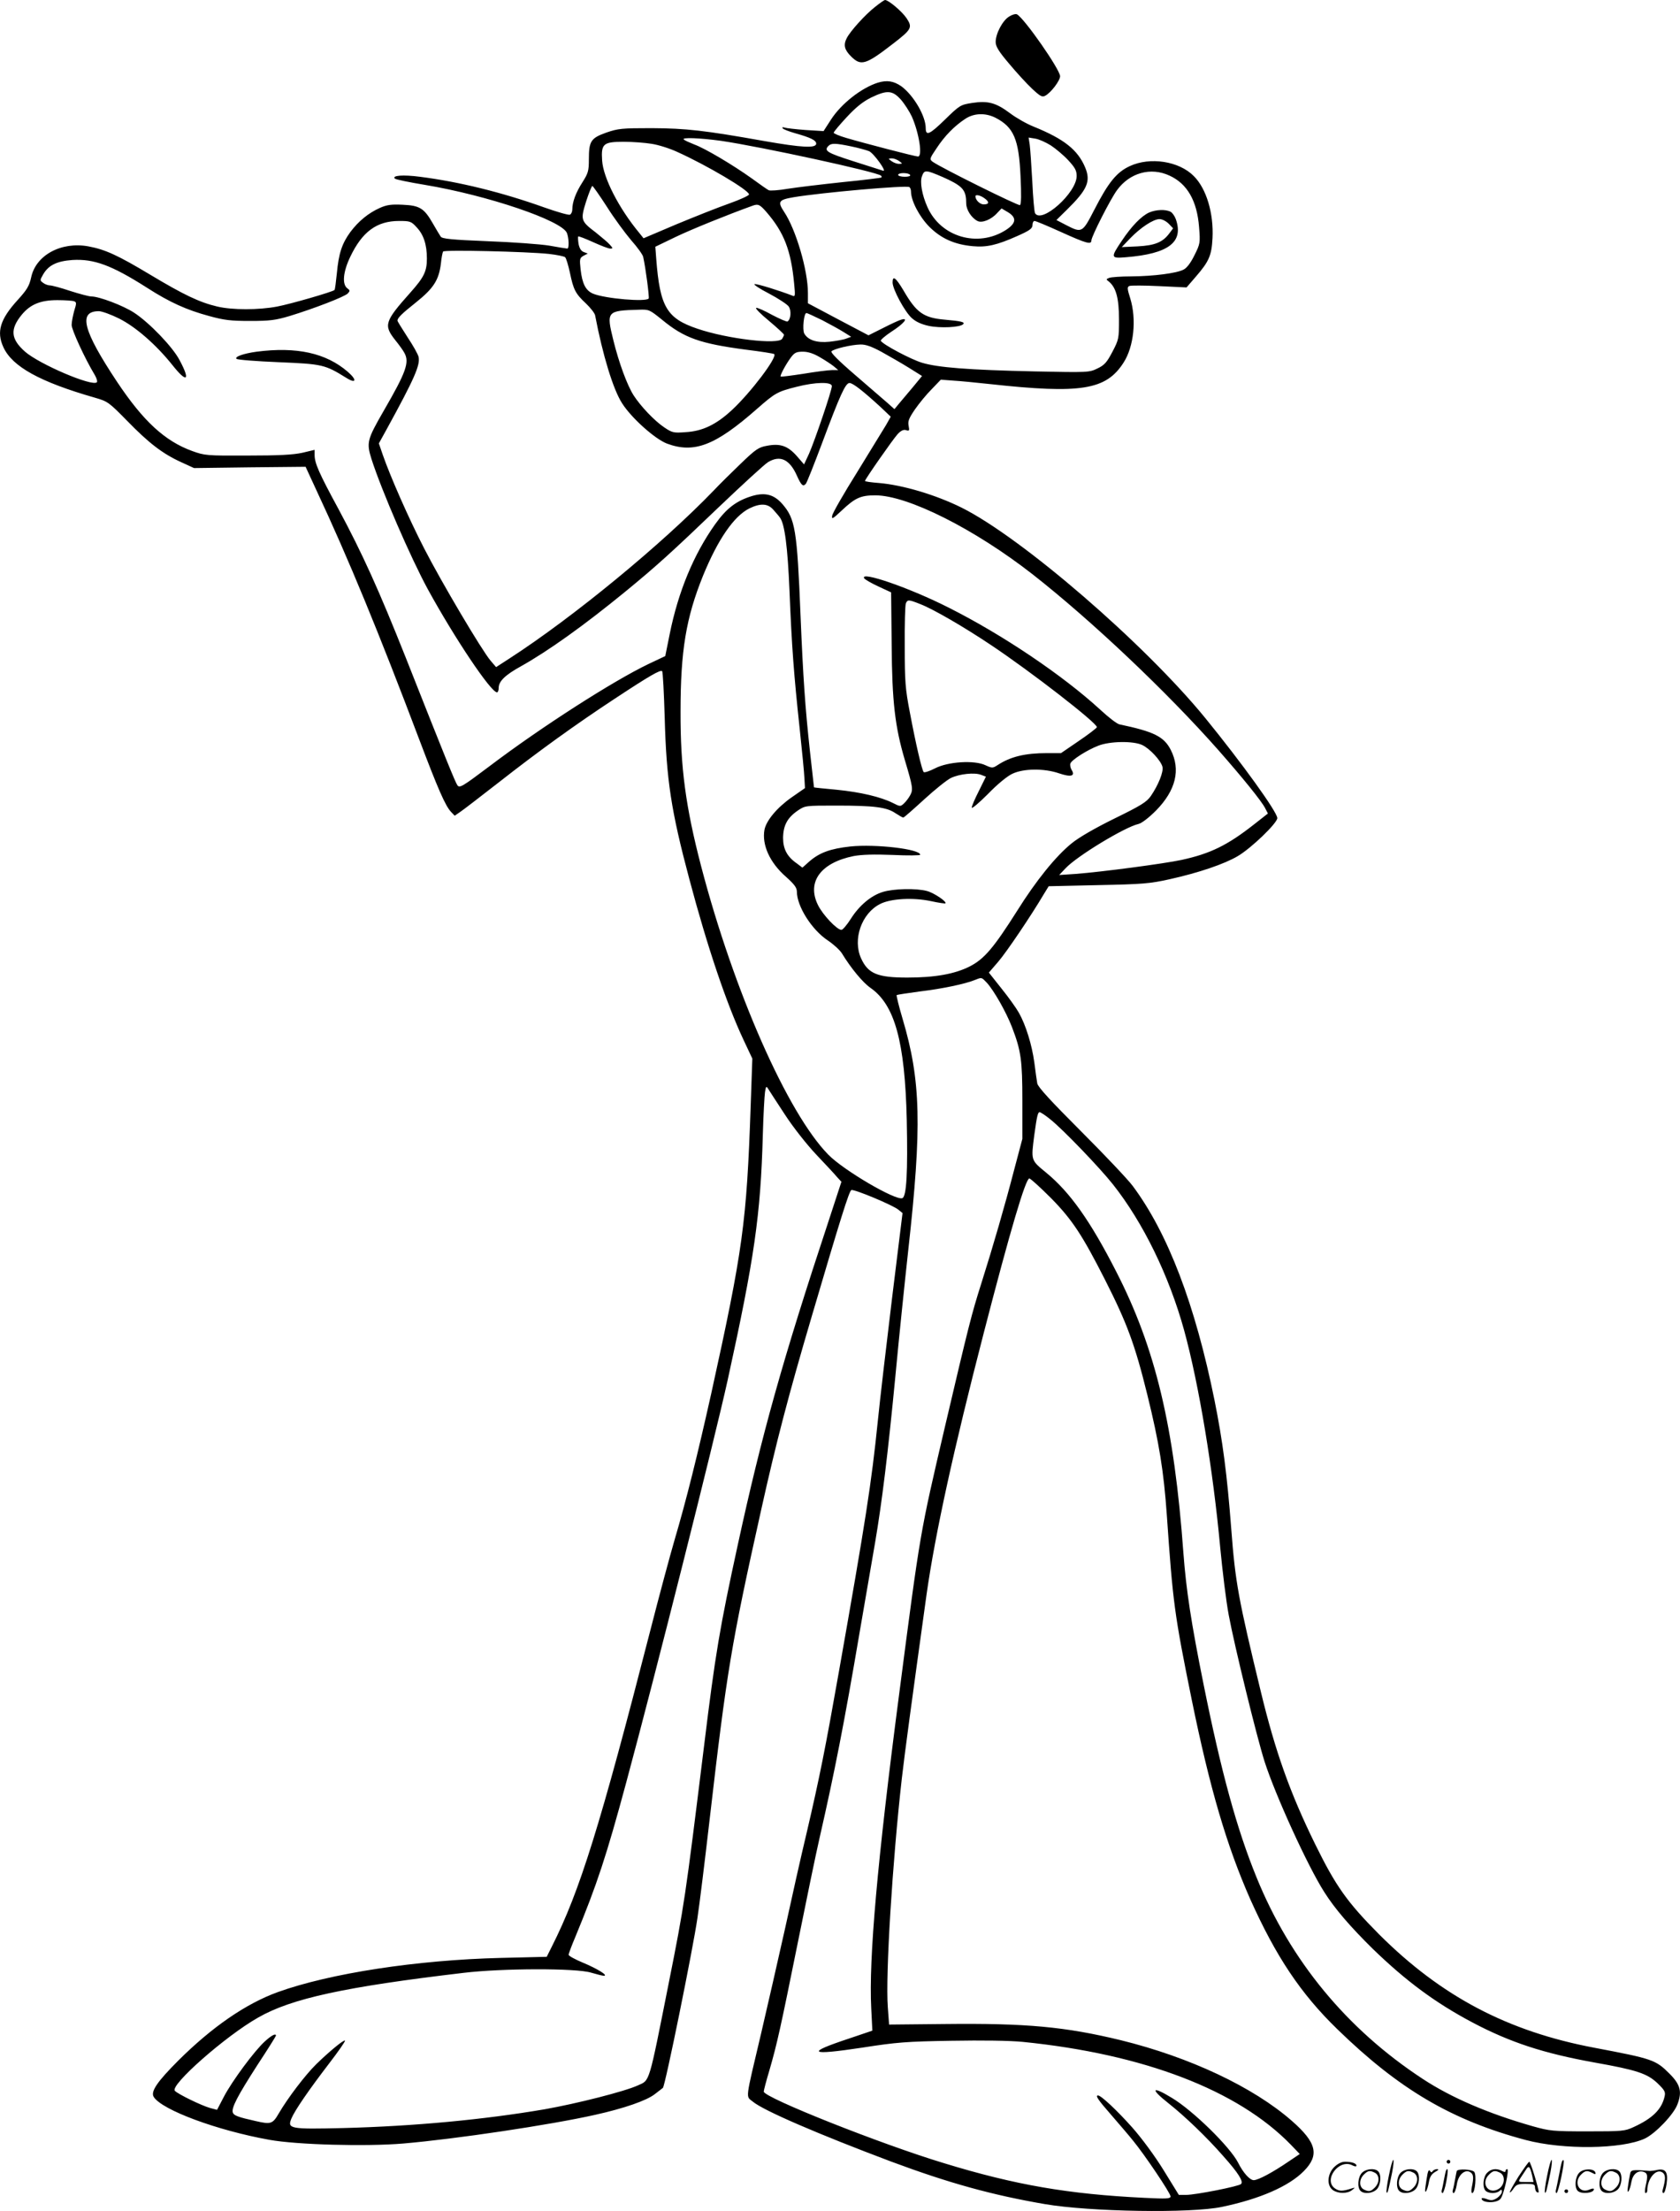 <svg version="1.0" xmlns="http://www.w3.org/2000/svg"
  viewBox="0 0 912.697 1200.744"
 preserveAspectRatio="xMidYMid meet">
<g transform="translate(-0.081,1201) scale(0.1,-0.1)"
fill="#000000" stroke="none">
<path d="M4753 11971 c-51 -40 -132 -129 -152 -168 -19 -37 -13 -63 23 -99 54
-54 79 -47 229 69 101 78 106 88 73 138 -24 36 -98 99 -117 99 -4 0 -29 -17
-56 -39z M5483 11920 c-35 -21 -73 -92 -73 -138 0 -24 16 -51 74 -119 40 -48
97 -110 125 -136 43 -40 54 -46 70 -37 31 16 81 82 81 106 0 36 -193 313 -234
336 -7 4 -26 -1 -43 -12z M4770 11561 c-89 -28 -199 -114 -255 -201 l-40 -62
-98 6 c-54 4 -105 10 -114 13 -10 4 -14 2 -10 -4 3 -5 34 -17 69 -27 82 -23
113 -38 113 -56 0 -26 -77 -22 -282 14 -326 58 -424 69 -613 70 -161 0 -181
-2 -245 -24 -84 -30 -95 -46 -95 -145 0 -64 -4 -76 -35 -125 -36 -56 -55 -107
-55 -148 0 -12 -6 -25 -13 -28 -8 -3 -70 15 -138 39 -232 83 -465 140 -677
167 -92 12 -153 7 -136 -10 5 -5 78 -20 163 -34 341 -57 746 -194 772 -262 11
-30 12 -84 2 -84 -5 0 -48 7 -98 16 -49 8 -200 19 -335 24 -197 8 -247 13
-255 25 -5 8 -25 40 -43 72 -47 82 -71 97 -163 101 -61 3 -86 0 -124 -17 -63
-28 -116 -72 -160 -130 -47 -64 -64 -118 -74 -224 -5 -48 -10 -90 -13 -92 -10
-10 -238 -76 -312 -90 -100 -19 -243 -19 -324 0 -98 23 -183 64 -365 173 -175
105 -244 137 -336 154 -148 27 -286 -48 -311 -169 -10 -45 -22 -66 -72 -121
-97 -106 -117 -174 -79 -257 48 -106 198 -189 498 -275 69 -20 75 -24 175
-126 117 -120 192 -178 293 -224 l70 -32 303 4 303 3 60 -130 c174 -372 337
-768 559 -1355 100 -264 140 -356 171 -389 l20 -21 32 22 c18 12 112 85 210
161 213 167 417 314 627 452 191 126 249 159 258 150 4 -3 10 -118 14 -253 9
-338 35 -506 134 -877 98 -369 202 -676 294 -872 l48 -102 -9 -258 c-22 -634
-42 -779 -214 -1560 -75 -336 -135 -578 -200 -798 -24 -82 -83 -301 -130 -485
-274 -1067 -384 -1420 -536 -1721 l-28 -56 -248 -6 c-458 -11 -931 -84 -1214
-186 -173 -63 -356 -189 -539 -371 -115 -115 -152 -169 -134 -198 45 -71 344
-182 629 -233 149 -27 526 -37 727 -20 282 24 799 101 1043 156 157 35 278 77
323 112 20 15 40 31 44 34 12 8 164 757 188 924 11 72 40 308 65 525 95 820
117 953 281 1690 81 365 150 628 273 1045 158 537 205 687 217 692 15 6 226
-82 256 -107 l22 -18 -57 -463 c-31 -255 -66 -554 -77 -664 -35 -342 -66 -540
-211 -1360 -74 -419 -105 -575 -175 -875 -31 -129 -84 -366 -119 -527 -36
-161 -94 -415 -129 -565 -88 -372 -84 -340 -46 -371 56 -48 356 -177 752 -326
317 -118 550 -182 835 -231 244 -42 795 -51 963 -15 206 43 363 112 444 194
86 87 70 155 -65 273 -210 184 -555 346 -929 438 -301 73 -512 93 -957 88
l-302 -3 -7 95 c-13 172 25 789 76 1240 18 155 50 391 135 1004 47 329 146
782 310 1416 146 565 228 840 248 840 6 0 59 -48 118 -107 115 -117 170 -201
293 -443 119 -235 162 -349 230 -625 64 -260 89 -413 106 -655 33 -476 41
-537 135 -1000 99 -485 191 -796 318 -1084 139 -310 274 -513 473 -706 336
-327 622 -495 1024 -602 204 -54 522 -50 647 8 57 27 157 131 177 186 26 68
16 107 -43 166 -76 76 -92 81 -408 141 -472 89 -832 279 -1169 615 -174 175
-236 262 -348 490 -137 279 -217 504 -296 831 -121 500 -138 590 -160 880 -23
299 -46 475 -91 700 -105 519 -253 908 -445 1165 -27 36 -153 169 -280 296
-164 164 -234 240 -238 260 -3 16 -10 67 -16 114 -13 95 -46 203 -84 270 -14
25 -56 84 -94 131 l-69 87 50 58 c46 53 180 252 248 367 l27 44 268 6 c243 5
281 8 389 32 158 35 299 83 371 126 73 43 214 179 214 206 0 33 -193 300 -391
543 -329 403 -997 980 -1324 1143 -139 69 -319 123 -450 134 -41 3 -75 8 -75
11 0 9 153 228 178 255 18 19 32 25 45 21 18 -6 19 -3 14 24 -5 24 2 41 34 88
23 33 63 82 91 110 l50 52 66 -5 c37 -2 128 -11 202 -19 494 -54 630 -32 725
117 56 87 71 235 36 349 -17 53 -17 62 -4 67 8 3 81 3 162 -1 l148 -7 50 58
c72 83 86 115 91 209 7 135 -33 270 -102 338 -80 81 -237 105 -347 54 -72 -33
-117 -89 -193 -237 -65 -126 -67 -128 -154 -83 l-52 27 56 55 c112 110 132
155 100 231 -40 95 -114 154 -279 221 -38 15 -96 48 -129 73 -76 57 -120 69
-205 56 -64 -10 -68 -12 -149 -91 -83 -81 -104 -90 -104 -46 0 66 -66 178
-132 227 -42 29 -78 35 -128 20z m125 -92 c20 -23 47 -65 60 -93 39 -89 59
-216 33 -216 -15 0 -292 72 -390 101 -38 11 -68 24 -68 28 0 5 32 43 71 85 50
54 88 84 132 106 87 42 116 40 162 -11z m513 -98 c100 -51 128 -117 137 -317
5 -101 4 -153 -3 -158 -9 -5 -431 204 -475 236 -17 13 -16 17 22 73 44 67 96
120 155 159 47 32 110 34 164 7z m-1489 -126 c218 -32 848 -169 868 -189 4 -3
4 -8 2 -10 -2 -2 -96 -14 -209 -25 -113 -12 -247 -28 -298 -36 -52 -9 -99 -12
-105 -8 -7 3 -48 32 -92 64 -102 73 -255 164 -314 185 -25 10 -50 21 -55 26
-16 13 87 9 203 -7z m1791 -25 c26 -17 69 -53 94 -80 37 -40 46 -56 46 -86 0
-91 -190 -261 -226 -202 -4 6 -11 84 -15 172 -5 89 -11 178 -14 200 l-6 39 37
-6 c19 -3 57 -20 84 -37z m-2170 9 c36 -5 99 -25 140 -44 162 -73 390 -208
390 -231 0 -6 -48 -28 -107 -49 -60 -21 -188 -72 -287 -113 l-179 -76 -24 30
c-111 134 -195 299 -201 392 -6 91 6 102 117 102 47 0 115 -5 151 -11z m1085
-14 c39 -8 82 -20 97 -26 25 -10 101 -116 76 -106 -7 2 -79 25 -160 51 -144
46 -163 57 -136 84 15 15 37 15 123 -3z m261 -80 c19 -14 19 -14 -2 -15 -11 0
-29 7 -40 15 -19 14 -19 14 2 15 11 0 29 -7 40 -15z m268 -101 c80 -39 96 -61
96 -129 0 -34 28 -78 61 -95 24 -13 75 7 107 43 l24 25 34 -20 c50 -30 46 -61
-12 -98 -152 -96 -353 -37 -425 126 -29 65 -42 136 -29 168 9 24 14 28 39 23
16 -4 63 -23 105 -43z m1201 22 c96 -44 149 -137 160 -279 7 -86 6 -91 -25
-153 -20 -41 -41 -69 -59 -78 -37 -20 -163 -36 -284 -37 -56 0 -110 -4 -120
-8 -18 -7 -18 -8 -1 -21 38 -32 54 -90 54 -204 0 -105 -1 -110 -36 -177 -30
-57 -43 -72 -81 -90 -45 -22 -51 -22 -342 -16 -359 8 -525 21 -611 47 -60 18
-211 98 -224 119 -3 4 23 27 58 50 67 43 96 78 53 65 -12 -3 -57 -24 -100 -46
l-78 -39 -165 87 -164 87 0 56 c0 123 -65 344 -129 440 -37 56 -31 66 52 80
149 25 611 66 628 55 5 -3 9 -14 9 -24 0 -50 45 -136 99 -191 64 -64 137 -97
237 -106 75 -7 131 6 241 55 68 30 83 41 83 60 0 12 5 22 11 22 7 0 71 -27
144 -60 137 -62 165 -70 165 -46 0 21 103 224 139 273 69 95 184 127 286 79z
m-1410 4 c4 -6 -8 -10 -29 -10 -20 0 -36 5 -36 10 0 6 13 10 29 10 17 0 33 -4
36 -10z m-1647 -173 c39 -62 99 -143 132 -182 34 -38 63 -79 65 -90 14 -63 34
-218 30 -226 -13 -20 -236 -1 -302 26 -40 17 -59 53 -68 132 -6 57 -5 62 16
74 l23 12 -21 8 c-15 5 -24 20 -29 44 -3 20 -4 38 -2 41 3 2 39 -12 81 -31 42
-19 83 -35 93 -35 16 0 15 2 -2 21 -10 12 -45 41 -76 66 -83 63 -84 69 -53
169 15 46 30 84 34 84 3 0 39 -51 79 -113z m2050 47 c29 -20 28 -34 -3 -34
-21 0 -45 24 -45 44 0 11 26 6 48 -10z m-1183 -76 c96 -111 133 -209 150 -387
7 -70 6 -74 -11 -66 -67 26 -191 65 -204 62 -8 -1 27 -25 78 -51 51 -27 100
-59 108 -71 15 -23 11 -70 -7 -81 -5 -2 -42 14 -84 36 -41 23 -80 40 -86 38
-7 -2 25 -34 70 -71 44 -37 81 -71 81 -75 0 -4 -5 -14 -10 -22 -21 -33 -297
-1 -461 55 -166 56 -203 119 -223 378 l-5 67 112 54 c88 42 281 120 417 169
30 11 39 6 75 -35z m-1901 -82 c38 -40 56 -94 56 -170 0 -70 -16 -102 -89
-184 -141 -158 -147 -178 -83 -259 22 -27 44 -58 50 -70 28 -51 9 -104 -112
-313 -91 -158 -95 -173 -67 -263 56 -174 213 -536 306 -707 147 -268 343 -560
376 -560 5 0 9 11 9 24 0 36 35 70 120 117 150 84 343 222 568 406 167 137
247 209 510 461 128 122 247 231 265 242 66 40 118 16 158 -75 23 -51 33 -60
48 -42 6 8 45 106 87 218 99 265 128 329 150 329 18 0 72 -42 166 -128 l58
-55 -26 -46 c-15 -25 -86 -140 -157 -256 -72 -115 -133 -221 -135 -235 -4 -22
2 -19 50 26 74 70 104 84 184 84 176 0 540 -183 856 -430 320 -251 729 -638
1009 -955 131 -149 234 -276 253 -314 l15 -29 -74 -58 c-146 -115 -239 -160
-395 -194 -93 -20 -431 -65 -575 -76 l-90 -6 35 37 c62 66 321 223 395 240 18
4 56 33 96 73 108 110 135 222 80 330 -37 72 -92 99 -278 138 -13 2 -60 38
-105 80 -204 187 -529 406 -823 554 -213 108 -486 202 -459 159 4 -6 38 -26
77 -44 l69 -32 3 -284 c2 -309 18 -446 72 -628 43 -144 45 -159 29 -189 -8
-15 -23 -35 -34 -45 -19 -18 -21 -18 -60 2 -66 33 -175 59 -305 72 -67 6 -123
12 -124 13 0 0 -10 89 -22 196 -26 239 -37 398 -51 735 -19 471 -29 527 -99
608 -45 51 -92 64 -162 44 -87 -26 -141 -67 -203 -154 -117 -164 -201 -368
-247 -597 l-24 -119 -91 -43 c-192 -92 -584 -343 -865 -556 -145 -109 -161
-119 -173 -103 -12 17 -64 145 -281 694 -146 367 -235 564 -365 806 -108 199
-130 250 -130 295 l0 27 -67 -16 c-51 -11 -127 -15 -298 -15 -222 -1 -232 0
-301 25 -148 54 -265 162 -407 375 -186 280 -213 384 -99 384 16 0 66 -18 110
-40 90 -45 201 -142 289 -252 79 -100 100 -87 40 25 -37 72 -165 205 -248 259
-58 38 -189 88 -232 88 -13 0 -65 14 -115 30 -50 17 -100 30 -110 30 -10 0
-27 6 -37 14 -18 13 -18 14 1 47 29 49 74 71 158 77 117 7 213 -28 406 -151
123 -79 214 -120 336 -153 83 -23 119 -27 224 -27 107 0 138 4 215 27 131 40
297 104 315 122 13 14 13 17 -2 28 -30 22 -23 91 16 172 65 136 144 194 265
194 59 0 66 -2 95 -34z m719 -145 c43 -5 83 -13 88 -18 6 -6 17 -43 26 -84 19
-92 30 -114 87 -167 25 -24 48 -53 50 -65 41 -215 98 -403 147 -478 51 -80
178 -193 243 -218 148 -55 263 -11 491 190 97 85 109 92 212 118 105 27 193
28 193 4 0 -24 -92 -294 -124 -367 l-27 -58 -40 46 c-49 55 -90 69 -162 55
-45 -8 -61 -19 -141 -96 -50 -48 -116 -113 -146 -145 -282 -293 -766 -691
-1113 -915 l-71 -46 -30 35 c-47 55 -265 423 -360 608 -86 167 -185 393 -225
508 l-22 64 42 76 c152 277 183 349 174 393 -3 15 -31 64 -61 109 -29 45 -54
85 -54 89 1 15 23 37 101 99 95 76 124 121 135 210 3 32 9 61 12 66 6 10 451
0 575 -13z m-2580 -257 c14 -5 14 -11 1 -52 -7 -26 -14 -60 -14 -77 0 -26 71
-181 126 -272 10 -17 15 -35 11 -39 -25 -25 -312 98 -390 166 -78 69 -83 122
-17 202 46 55 101 78 192 78 42 0 83 -3 91 -6z m3194 -100 c121 -100 207 -130
456 -163 82 -10 151 -21 154 -24 17 -18 -127 -208 -229 -303 -86 -80 -161
-116 -253 -121 -65 -5 -73 -3 -117 27 -52 35 -127 114 -165 173 -35 55 -80
177 -110 299 -39 158 -36 161 139 166 55 2 58 0 125 -54z m871 -3 c42 -22 95
-51 117 -65 l40 -25 -27 -10 c-15 -6 -56 -13 -91 -17 -69 -7 -117 9 -137 45
-11 22 -2 111 12 111 4 0 43 -18 86 -39z m322 -172 c41 -23 108 -61 148 -86
l72 -45 -51 -62 c-28 -33 -62 -74 -75 -89 l-24 -29 -38 34 c-21 18 -100 86
-176 152 -92 79 -134 122 -128 128 14 14 108 36 157 37 29 1 61 -11 115 -40z
m-335 -29 c28 -16 61 -38 75 -49 l25 -21 -35 0 c-19 0 -89 -9 -155 -20 -65
-10 -121 -17 -123 -15 -5 5 27 65 55 103 20 27 30 32 66 32 28 0 58 -10 92
-30z m-254 -827 c14 -16 31 -35 37 -44 26 -34 42 -161 52 -399 12 -299 24
-458 55 -745 13 -121 25 -244 26 -272 l3 -53 -72 -50 c-80 -56 -138 -126 -148
-176 -15 -82 29 -179 116 -255 46 -41 60 -60 60 -81 0 -80 81 -208 169 -266
31 -21 65 -52 76 -70 48 -79 113 -158 155 -187 132 -92 187 -292 197 -716 6
-285 -1 -417 -24 -426 -37 -14 -320 152 -402 236 -222 226 -513 886 -691 1566
-84 322 -113 536 -112 840 0 332 30 510 122 738 81 198 168 324 252 366 60 29
99 27 129 -6z m800 -514 c70 -27 237 -124 382 -221 222 -148 577 -424 577
-447 0 -4 -44 -38 -97 -74 l-98 -67 -76 0 c-119 0 -199 -19 -270 -66 -25 -16
-29 -16 -64 0 -60 29 -204 20 -275 -17 -29 -15 -57 -24 -61 -20 -10 11 -43
153 -75 323 -25 129 -28 169 -28 360 -1 118 2 223 6 233 9 22 16 21 79 -4z
m1205 -765 c41 -19 101 -84 110 -118 7 -27 -22 -99 -63 -159 -23 -33 -54 -52
-197 -122 -106 -52 -194 -103 -232 -134 -87 -70 -195 -204 -297 -367 -128
-202 -179 -262 -257 -302 -82 -42 -191 -61 -340 -61 -162 0 -213 21 -251 104
-47 103 2 245 104 296 57 29 178 36 276 15 41 -9 76 -14 78 -12 9 9 -62 57
-100 67 -58 16 -182 13 -240 -5 -63 -19 -128 -73 -174 -146 -21 -33 -44 -60
-51 -60 -24 0 -102 82 -128 136 -61 125 16 229 195 265 44 8 109 10 212 6 82
-4 149 -3 149 1 0 31 -242 59 -379 45 -110 -12 -169 -34 -224 -82 l-37 -33
-29 22 c-54 37 -76 79 -76 140 1 67 23 109 80 148 40 27 41 27 210 27 206 0
273 -9 320 -41 20 -13 39 -24 43 -24 4 0 55 45 114 99 59 54 124 106 145 116
46 22 128 31 164 17 l26 -10 -38 -77 c-22 -43 -39 -83 -39 -91 0 -8 39 25 88
74 50 52 106 98 133 110 61 29 173 30 254 2 65 -22 89 -15 67 20 -6 10 -9 26
-6 34 8 20 91 73 151 96 62 25 191 27 239 4z m-844 -1291 c39 -43 105 -159
137 -242 49 -128 56 -179 56 -401 l0 -205 -43 -162 c-53 -204 -117 -424 -180
-623 -53 -167 -67 -222 -198 -780 -136 -583 -132 -556 -249 -1455 -118 -903
-165 -1434 -151 -1702 l6 -121 -127 -43 c-239 -79 -217 -93 74 -49 185 29 239
33 480 37 172 3 317 1 390 -6 657 -66 1169 -262 1457 -559 l48 -50 -58 -39
c-89 -61 -168 -103 -192 -103 -21 0 -57 39 -85 95 -44 86 -245 283 -360 352
-108 66 -120 51 -20 -28 90 -71 211 -187 300 -289 82 -92 110 -137 96 -151
-13 -13 -248 -59 -298 -59 l-40 0 -82 133 c-48 78 -118 173 -171 233 -82 92
-169 174 -186 174 -16 0 0 -24 72 -106 42 -49 96 -111 118 -139 62 -75 204
-286 204 -303 0 -13 -21 -14 -142 -8 -411 20 -699 69 -1088 188 -345 104 -980
357 -980 389 0 6 13 57 30 113 43 148 62 236 155 696 46 228 99 486 119 572
81 355 133 619 216 1108 33 190 71 412 85 493 37 217 70 485 110 902 19 204
51 512 70 685 75 673 69 922 -31 1258 -20 67 -34 125 -32 128 3 2 61 11 129
20 117 14 243 40 299 63 35 14 33 14 62 -16z m-1097 -716 c44 -68 119 -163
170 -217 49 -52 101 -107 113 -122 l24 -26 -70 -214 c-250 -755 -363 -1160
-492 -1753 -99 -454 -123 -596 -184 -1095 -104 -843 -107 -862 -192 -1289
-110 -553 -102 -527 -167 -556 -71 -33 -332 -99 -507 -130 -328 -56 -707 -92
-1095 -102 -290 -7 -304 -4 -281 52 19 45 94 154 205 299 50 65 89 121 86 124
-6 6 -84 -58 -156 -128 -60 -59 -155 -184 -204 -268 -33 -57 -43 -60 -125 -41
-95 21 -118 30 -124 45 -10 25 25 91 133 259 56 85 101 157 101 160 0 14 -24
2 -61 -32 -56 -51 -177 -214 -222 -300 l-37 -71 -38 10 c-46 13 -172 74 -191
93 -30 29 275 298 452 398 181 104 472 167 1117 243 208 25 613 26 692 1 31
-9 62 -17 70 -17 25 1 -37 39 -114 71 -43 18 -78 37 -78 43 0 6 16 49 36 96
119 288 169 440 277 840 161 596 477 1851 551 2185 145 661 179 895 191 1330
3 110 9 216 12 235 5 31 7 33 17 17 6 -10 47 -73 91 -140z m1442 -26 c68 -54
268 -262 340 -353 164 -207 305 -496 387 -793 80 -292 157 -756 196 -1180 12
-126 32 -291 46 -365 30 -163 152 -662 195 -797 59 -184 235 -569 324 -708 58
-92 142 -189 266 -311 180 -174 338 -291 540 -398 205 -108 385 -167 662 -217
231 -41 287 -60 343 -113 39 -38 44 -47 38 -72 -16 -70 -66 -119 -169 -166
-47 -22 -63 -23 -250 -23 -189 0 -205 2 -298 28 -239 68 -442 155 -597 257
-412 270 -719 642 -903 1095 -107 262 -192 573 -287 1045 -68 337 -95 515
-110 715 -50 688 -152 1115 -366 1531 -140 274 -251 430 -379 535 -85 70 -83
65 -65 206 14 102 19 123 29 123 5 0 31 -17 58 -39z M6244 10856 c-42 -19 -95
-73 -149 -154 -62 -92 -60 -96 23 -89 232 19 314 82 271 206 -6 17 -19 36 -29
41 -26 14 -79 12 -116 -4z m106 -61 l24 -25 -21 -28 c-36 -48 -78 -65 -172
-70 l-86 -4 45 47 c58 60 127 105 160 105 15 0 36 -11 50 -25z M4850 10476 c0
-37 67 -161 105 -194 22 -20 54 -34 92 -42 62 -13 169 -8 186 9 12 12 -10 17
-100 25 -115 10 -154 38 -224 159 -42 70 -59 83 -59 43z M1395 10100 c-73 -10
-122 -28 -109 -39 5 -5 108 -13 229 -18 238 -10 251 -13 367 -85 54 -34 60
-12 8 33 -118 102 -278 137 -495 109z M7546 194 c-10 -47 -15 -88 -12 -91 5
-6 9 7 30 110 7 37 10 67 6 67 -4 0 -15 -39 -24 -86z M7860 270 c0 -5 5 -10
10 -10 6 0 10 5 10 10 0 6 -4 10 -10 10 -5 0 -10 -4 -10 -10z M8406 194 c-10
-47 -15 -88 -12 -91 5 -6 9 7 30 110 7 37 10 67 6 67 -4 0 -15 -39 -24 -86z
M8486 269 c-3 -8 -10 -41 -16 -74 -6 -33 -14 -68 -16 -77 -3 -10 -1 -18 3 -18
10 0 46 171 38 178 -2 3 -7 -1 -9 -9z M7249 241 c-38 -38 -41 -101 -7 -125 29
-20 79 -20 104 0 18 14 18 15 1 10 -53 -17 -69 -17 -92 -2 -69 45 21 166 94
126 12 -6 21 -7 21 -1 0 12 -25 21 -62 21 -19 0 -39 -10 -59 -29z M8250 189
c-28 -45 -49 -83 -47 -85 2 -3 12 7 21 21 14 21 24 25 66 25 43 0 50 -3 50
-19 0 -11 5 -23 10 -26 6 -3 10 -3 10 1 0 20 -44 164 -51 164 -4 0 -30 -37
-59 -81z m75 4 l7 -33 -42 0 c-42 0 -42 0 -28 23 8 12 21 32 29 44 15 25 22
18 34 -34z M7400 210 c-22 -22 -27 -79 -8 -98 19 -19 66 -14 88 8 22 22 27 79
8 98 -19 19 -66 14 -88 -8z m71 0 c25 -14 25 -54 -1 -80 -23 -23 -33 -24 -61
-10 -25 14 -25 54 1 80 23 23 33 24 61 10z M7610 210 c-22 -22 -27 -79 -8 -98
19 -19 66 -14 88 8 22 22 27 79 8 98 -19 19 -66 14 -88 -8z m71 0 c25 -14 25
-54 -1 -80 -23 -23 -33 -24 -61 -10 -25 14 -25 54 1 80 23 23 33 24 61 10z
M7756 204 c-3 -16 -8 -47 -11 -69 -8 -51 10 -26 19 27 5 27 15 42 34 53 18 10
22 14 10 15 -9 0 -20 -5 -24 -11 -5 -8 -9 -8 -14 1 -5 8 -10 3 -14 -16z M7857
223 c-2 -4 -7 -26 -11 -48 -4 -22 -9 -48 -12 -57 -3 -10 -1 -18 4 -18 4 0 14
28 20 62 11 58 10 81 -1 61z M7915 220 c-1 -3 -5 -23 -9 -45 -4 -22 -9 -48
-12 -57 -3 -10 -1 -18 4 -18 5 0 13 20 17 45 7 53 44 87 74 68 17 -11 19 -28
8 -80 -4 -18 -3 -33 2 -33 16 0 24 99 11 115 -12 14 -87 18 -95 5z M8080 210
c-22 -22 -27 -79 -8 -98 7 -7 24 -12 38 -12 14 0 31 5 38 12 9 9 12 8 12 -5 0
-9 -12 -24 -26 -34 -21 -13 -32 -15 -55 -6 -16 6 -29 8 -29 3 0 -24 81 -27
102 -2 18 19 50 162 37 162 -5 0 -9 -5 -9 -10 0 -7 -6 -7 -19 0 -30 16 -59 12
-81 -10z m71 0 c29 -16 25 -65 -6 -86 -56 -37 -103 28 -55 76 23 23 33 24 61
10z M8581 211 c-23 -23 -28 -80 -9 -99 19 -19 88 -13 88 9 0 5 -11 4 -24 -2
-54 -25 -89 38 -46 81 23 23 33 24 62 9 16 -9 19 -8 16 3 -8 22 -64 22 -87 -1z
M8710 210 c-22 -22 -27 -79 -8 -98 19 -19 66 -14 88 8 22 22 27 79 8 98 -19
19 -66 14 -88 -8z m71 0 c25 -14 25 -54 -1 -80 -23 -23 -33 -24 -61 -10 -25
14 -25 54 1 80 23 23 33 24 61 10z M8856 201 c-3 -14 -8 -44 -11 -66 -8 -51
10 -26 19 27 8 41 35 63 66 53 22 -7 24 -21 11 -77 -5 -22 -5 -38 0 -38 5 0 9
6 9 13 0 68 51 125 85 97 15 -13 15 -35 -1 -92 -3 -10 -1 -18 4 -18 6 0 13 23
17 50 9 63 -5 84 -49 76 -17 -4 -35 -6 -41 -6 -101 8 -104 7 -109 -19z M8500
110 c0 -5 5 -10 10 -10 6 0 10 5 10 10 0 6 -4 10 -10 10 -5 0 -10 -4 -10 -10z"/>
</g>
</svg>
